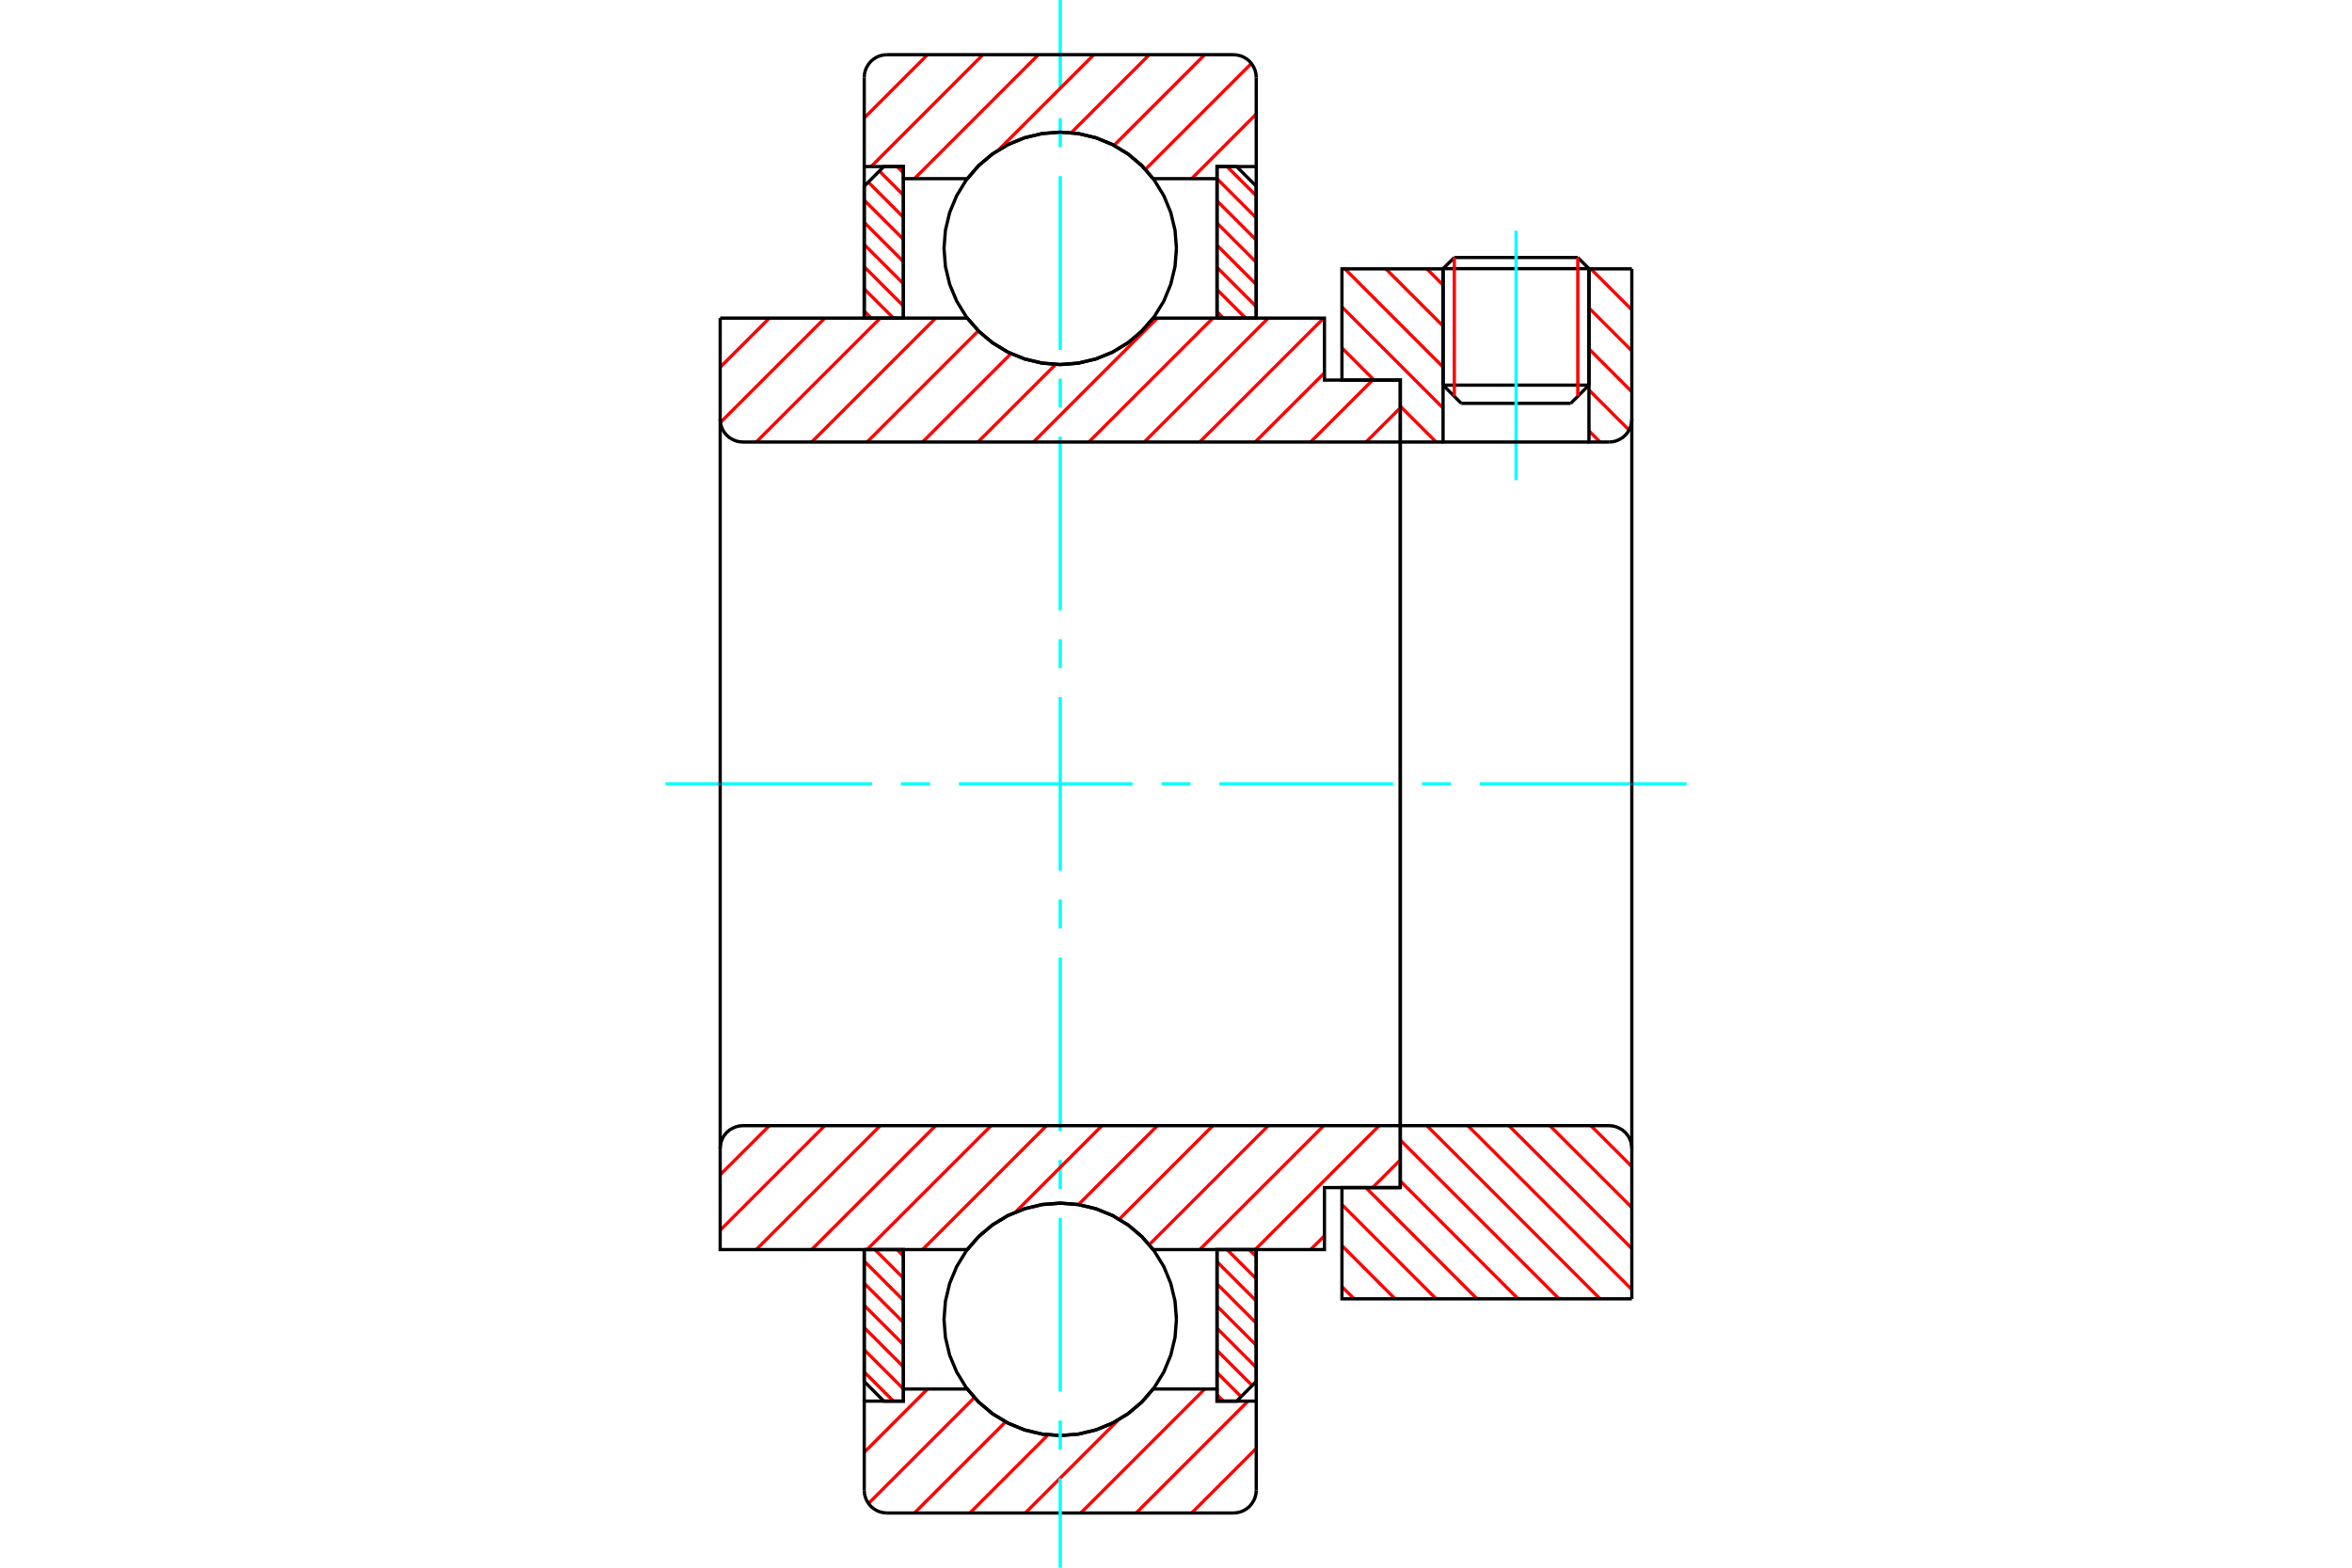 <?xml version="1.0" standalone="no"?>
<!DOCTYPE svg PUBLIC "-//W3C//DTD SVG 1.1//EN"
	"http://www.w3.org/Graphics/SVG/1.1/DTD/svg11.dtd">
<svg xmlns="http://www.w3.org/2000/svg" height="100%" width="100%" viewBox="0 0 36000 24000">
	<rect x="-1800" y="-1200" width="39600" height="26400" style="fill:#FFF"/>
	<g style="fill:none; fill-rule:evenodd" transform="matrix(1 0 0 1 0 0)">
		<g style="fill:none; stroke:#000; stroke-width:50; shape-rendering:geometricPrecision">
			<line x1="24321" y1="4113" x2="22088" y2="4113"/>
			<line x1="22260" y1="3942" x2="24150" y2="3942"/>
			<line x1="22088" y1="5896" x2="24321" y2="5896"/>
			<line x1="24042" y1="6175" x2="22367" y2="6175"/>
			<line x1="22260" y1="3942" x2="22088" y2="4113"/>
			<line x1="24321" y1="4113" x2="24150" y2="3942"/>
			<line x1="24042" y1="6175" x2="24321" y2="5896"/>
			<line x1="22088" y1="5896" x2="22367" y2="6175"/>
			<line x1="22088" y1="4113" x2="22088" y2="5896"/>
			<line x1="24321" y1="5896" x2="24321" y2="4113"/>
		</g>
		<g style="fill:none; stroke:#0FF; stroke-width:50; shape-rendering:geometricPrecision">
			<line x1="23205" y1="7351" x2="23205" y2="3533"/>
		</g>
		<g style="fill:none; stroke:#F00; stroke-width:50; shape-rendering:geometricPrecision">
			<line x1="24150" y1="3942" x2="24150" y2="6067"/>
			<line x1="22260" y1="6067" x2="22260" y2="3942"/>
			<line x1="13228" y1="21004" x2="13675" y2="21450"/>
			<line x1="13228" y1="20664" x2="13828" y2="21264"/>
			<line x1="13228" y1="20325" x2="13828" y2="20925"/>
			<line x1="13228" y1="19985" x2="13828" y2="20585"/>
			<line x1="13228" y1="19646" x2="13828" y2="20246"/>
			<line x1="13228" y1="19307" x2="13828" y2="19907"/>
			<line x1="13391" y1="19130" x2="13828" y2="19567"/>
			<line x1="13730" y1="19130" x2="13828" y2="19228"/>
		</g>
		<g style="fill:none; stroke:#000; stroke-width:50; shape-rendering:geometricPrecision">
			<polyline points="13228,19130 13228,21150 13528,21450 13828,21450 13828,19130 13228,19130"/>
		</g>
		<g style="fill:none; stroke:#0FF; stroke-width:50; shape-rendering:geometricPrecision">
			<line x1="10186" y1="12000" x2="13348" y2="12000"/>
			<line x1="13791" y1="12000" x2="14234" y2="12000"/>
			<line x1="14677" y1="12000" x2="17335" y2="12000"/>
			<line x1="17778" y1="12000" x2="18222" y2="12000"/>
			<line x1="18665" y1="12000" x2="21323" y2="12000"/>
			<line x1="21766" y1="12000" x2="22209" y2="12000"/>
			<line x1="22652" y1="12000" x2="25814" y2="12000"/>
		</g>
		<g style="fill:none; stroke:#F00; stroke-width:50; shape-rendering:geometricPrecision">
			<line x1="13228" y1="4762" x2="13335" y2="4870"/>
			<line x1="13228" y1="4423" x2="13675" y2="4870"/>
			<line x1="13228" y1="4084" x2="13828" y2="4684"/>
			<line x1="13228" y1="3744" x2="13828" y2="4344"/>
			<line x1="13228" y1="3405" x2="13828" y2="4005"/>
			<line x1="13228" y1="3065" x2="13828" y2="3665"/>
			<line x1="13290" y1="2788" x2="13828" y2="3326"/>
			<line x1="13459" y1="2618" x2="13828" y2="2987"/>
			<line x1="13730" y1="2550" x2="13828" y2="2647"/>
		</g>
		<g style="fill:none; stroke:#000; stroke-width:50; shape-rendering:geometricPrecision">
			<polyline points="13828,4870 13828,2550 13528,2550 13228,2850 13228,4870 13828,4870"/>
		</g>
		<g style="fill:none; stroke:#F00; stroke-width:50; shape-rendering:geometricPrecision">
			<line x1="19121" y1="19130" x2="19228" y2="19238"/>
			<line x1="18781" y1="19130" x2="19228" y2="19577"/>
			<line x1="18628" y1="19316" x2="19228" y2="19916"/>
			<line x1="18628" y1="19656" x2="19228" y2="20256"/>
			<line x1="18628" y1="19995" x2="19228" y2="20595"/>
			<line x1="18628" y1="20335" x2="19228" y2="20935"/>
			<line x1="18628" y1="20674" x2="19166" y2="21212"/>
			<line x1="18628" y1="21013" x2="18996" y2="21382"/>
			<line x1="18628" y1="21353" x2="18725" y2="21450"/>
		</g>
		<g style="fill:none; stroke:#000; stroke-width:50; shape-rendering:geometricPrecision">
			<polyline points="19228,19130 19228,21150 18928,21450 18628,21450 18628,19130 19228,19130"/>
		</g>
		<g style="fill:none; stroke:#F00; stroke-width:50; shape-rendering:geometricPrecision">
			<line x1="18781" y1="2550" x2="19228" y2="2996"/>
			<line x1="18628" y1="2736" x2="19228" y2="3336"/>
			<line x1="18628" y1="3075" x2="19228" y2="3675"/>
			<line x1="18628" y1="3415" x2="19228" y2="4015"/>
			<line x1="18628" y1="3754" x2="19228" y2="4354"/>
			<line x1="18628" y1="4093" x2="19228" y2="4693"/>
			<line x1="18628" y1="4433" x2="19065" y2="4870"/>
			<line x1="18628" y1="4772" x2="18725" y2="4870"/>
		</g>
		<g style="fill:none; stroke:#000; stroke-width:50; shape-rendering:geometricPrecision">
			<polyline points="18628,4870 18628,2550 18928,2550 19228,2850 19228,4870 18628,4870"/>
			<polyline points="18007,3802 17985,3524 17920,3253 17813,2995 17667,2757 17486,2544 17274,2363 17036,2217 16778,2110 16506,2045 16228,2023 15950,2045 15678,2110 15420,2217 15182,2363 14970,2544 14789,2757 14643,2995 14536,3253 14471,3524 14449,3802 14471,4081 14536,4352 14643,4610 14789,4848 14970,5060 15182,5242 15420,5387 15678,5494 15950,5559 16228,5581 16506,5559 16778,5494 17036,5387 17274,5242 17486,5060 17667,4848 17813,4610 17920,4352 17985,4081 18007,3802"/>
			<polyline points="18007,20198 17985,19919 17920,19648 17813,19390 17667,19152 17486,18940 17274,18758 17036,18613 16778,18506 16506,18441 16228,18419 15950,18441 15678,18506 15420,18613 15182,18758 14970,18940 14789,19152 14643,19390 14536,19648 14471,19919 14449,20198 14471,20476 14536,20747 14643,21005 14789,21243 14970,21456 15182,21637 15420,21783 15678,21890 15950,21955 16228,21977 16506,21955 16778,21890 17036,21783 17274,21637 17486,21456 17667,21243 17813,21005 17920,20747 17985,20476 18007,20198"/>
		</g>
		<g style="fill:none; stroke:#F00; stroke-width:50; shape-rendering:geometricPrecision">
			<line x1="24350" y1="17233" x2="24977" y2="17859"/>
			<line x1="23722" y1="17233" x2="24977" y2="18487"/>
			<line x1="23095" y1="17233" x2="24977" y2="19114"/>
			<line x1="22467" y1="17233" x2="24977" y2="19742"/>
			<line x1="21840" y1="17233" x2="24491" y2="19884"/>
			<line x1="21433" y1="17453" x2="23863" y2="19884"/>
			<line x1="21433" y1="18080" x2="23236" y2="19884"/>
			<line x1="20906" y1="18181" x2="22608" y2="19884"/>
			<line x1="20540" y1="18442" x2="21981" y2="19884"/>
			<line x1="20540" y1="19070" x2="21353" y2="19884"/>
			<line x1="20540" y1="19697" x2="20726" y2="19884"/>
		</g>
		<g style="fill:none; stroke:#000; stroke-width:50; shape-rendering:geometricPrecision">
			<line x1="24977" y1="12000" x2="24977" y2="19884"/>
			<polyline points="24977,17581 24972,17527 24960,17474 24939,17423 24910,17376 24875,17335 24833,17299 24786,17271 24736,17250 24682,17237 24628,17233 21433,17233 21433,12000"/>
			<polyline points="21433,17233 21433,18181 20540,18181 20540,19884 24977,19884"/>
		</g>
		<g style="fill:none; stroke:#F00; stroke-width:50; shape-rendering:geometricPrecision">
			<line x1="24350" y1="4116" x2="24977" y2="4743"/>
			<line x1="24321" y1="4715" x2="24977" y2="5371"/>
			<line x1="24321" y1="5342" x2="24977" y2="5998"/>
			<line x1="24321" y1="5970" x2="24935" y2="6584"/>
			<line x1="21840" y1="4116" x2="22088" y2="4365"/>
			<line x1="24321" y1="6597" x2="24491" y2="6767"/>
			<line x1="21212" y1="4116" x2="22088" y2="4992"/>
			<line x1="20585" y1="4116" x2="22088" y2="5620"/>
			<line x1="20540" y1="4699" x2="22088" y2="6247"/>
			<line x1="20540" y1="5326" x2="21032" y2="5819"/>
			<line x1="21433" y1="6219" x2="21981" y2="6767"/>
		</g>
		<g style="fill:none; stroke:#000; stroke-width:50; shape-rendering:geometricPrecision">
			<line x1="24977" y1="12000" x2="24977" y2="4116"/>
			<polyline points="24628,6767 24682,6763 24736,6750 24786,6729 24833,6701 24875,6665 24910,6624 24939,6577 24960,6526 24972,6473 24977,6419"/>
			<polyline points="24628,6767 24321,6767 24321,4116"/>
			<polyline points="24321,6767 22088,6767 22088,4116"/>
			<polyline points="22088,6767 21433,6767 21433,12000"/>
			<polyline points="21433,6767 21433,5819 20540,5819 20540,4116 22088,4116"/>
			<line x1="24321" y1="4116" x2="24977" y2="4116"/>
		</g>
		<g style="fill:none; stroke:#F00; stroke-width:50; shape-rendering:geometricPrecision">
			<line x1="19228" y1="22174" x2="18239" y2="23163"/>
			<line x1="19103" y1="21450" x2="17390" y2="23163"/>
			<line x1="18440" y1="21265" x2="16542" y2="23163"/>
			<line x1="17119" y1="21737" x2="15693" y2="23163"/>
			<line x1="16041" y1="21967" x2="14845" y2="23163"/>
			<line x1="15391" y1="21768" x2="13996" y2="23163"/>
			<line x1="14914" y1="21396" x2="13293" y2="23017"/>
			<line x1="14197" y1="21265" x2="13228" y2="22234"/>
		</g>
		<g style="fill:none; stroke:#000; stroke-width:50; shape-rendering:geometricPrecision">
			<polyline points="19228,19130 19228,21450 19228,22814"/>
			<polyline points="18879,23163 18934,23158 18987,23146 19037,23125 19084,23096 19126,23061 19161,23019 19190,22972 19211,22922 19224,22869 19228,22814"/>
			<line x1="18879" y1="23163" x2="13577" y2="23163"/>
			<polyline points="13228,22814 13232,22869 13245,22922 13266,22972 13295,23019 13330,23061 13372,23096 13418,23125 13469,23146 13522,23158 13577,23163"/>
			<polyline points="13228,22814 13228,21450 13828,21450 13828,21265 13828,19130"/>
			<polyline points="13828,21265 14805,21265 14986,21471 15197,21647 15432,21789 15687,21892 15954,21956 16228,21977 16502,21956 16769,21892 17024,21789 17259,21647 17470,21471 17651,21265 18628,21265 18628,19130"/>
			<polyline points="18628,21265 18628,21450 19228,21450"/>
			<line x1="13228" y1="21450" x2="13228" y2="19130"/>
		</g>
		<g style="fill:none; stroke:#0FF; stroke-width:50; shape-rendering:geometricPrecision">
			<line x1="16228" y1="24000" x2="16228" y2="22633"/>
			<line x1="16228" y1="22190" x2="16228" y2="21747"/>
			<line x1="16228" y1="21303" x2="16228" y2="18645"/>
			<line x1="16228" y1="18202" x2="16228" y2="17759"/>
			<line x1="16228" y1="17316" x2="16228" y2="14658"/>
			<line x1="16228" y1="14215" x2="16228" y2="13772"/>
			<line x1="16228" y1="13329" x2="16228" y2="10671"/>
			<line x1="16228" y1="10228" x2="16228" y2="9785"/>
			<line x1="16228" y1="9342" x2="16228" y2="6684"/>
			<line x1="16228" y1="6241" x2="16228" y2="5798"/>
			<line x1="16228" y1="5355" x2="16228" y2="2697"/>
			<line x1="16228" y1="2253" x2="16228" y2="1810"/>
			<line x1="16228" y1="1367" x2="16228" y2="0"/>
		</g>
		<g style="fill:none; stroke:#F00; stroke-width:50; shape-rendering:geometricPrecision">
			<line x1="19228" y1="1746" x2="18239" y2="2735"/>
			<line x1="19154" y1="971" x2="17532" y2="2593"/>
			<line x1="18440" y1="837" x2="17051" y2="2226"/>
			<line x1="17591" y1="837" x2="16396" y2="2032"/>
			<line x1="16743" y1="837" x2="15285" y2="2294"/>
			<line x1="15894" y1="837" x2="13996" y2="2735"/>
			<line x1="15045" y1="837" x2="13333" y2="2550"/>
			<line x1="14197" y1="837" x2="13228" y2="1806"/>
		</g>
		<g style="fill:none; stroke:#000; stroke-width:50; shape-rendering:geometricPrecision">
			<polyline points="13228,4870 13228,2550 13228,1186"/>
			<polyline points="13577,837 13522,842 13469,854 13418,875 13372,904 13330,939 13295,981 13266,1028 13245,1078 13232,1131 13228,1186"/>
			<line x1="13577" y1="837" x2="18879" y2="837"/>
			<polyline points="19228,1186 19224,1131 19211,1078 19190,1028 19161,981 19126,939 19084,904 19037,875 18987,854 18934,842 18879,837"/>
			<polyline points="19228,1186 19228,2550 18628,2550 18628,2735 18628,4870"/>
			<polyline points="18628,2735 17651,2735 17470,2529 17259,2353 17024,2211 16769,2108 16502,2044 16228,2023 15954,2044 15687,2108 15432,2211 15197,2353 14986,2529 14805,2735 13828,2735 13828,4870"/>
			<polyline points="13828,2735 13828,2550 13228,2550"/>
			<line x1="19228" y1="2550" x2="19228" y2="4870"/>
		</g>
		<g style="fill:none; stroke:#F00; stroke-width:50; shape-rendering:geometricPrecision">
			<line x1="21433" y1="17758" x2="21009" y2="18181"/>
			<line x1="20272" y1="18919" x2="20060" y2="19130"/>
			<line x1="21109" y1="17233" x2="19212" y2="19130"/>
			<line x1="20261" y1="17233" x2="18363" y2="19130"/>
			<line x1="19412" y1="17233" x2="17591" y2="19054"/>
			<line x1="18564" y1="17233" x2="17131" y2="18666"/>
			<line x1="17715" y1="17233" x2="16507" y2="18441"/>
			<line x1="16867" y1="17233" x2="15544" y2="18555"/>
			<line x1="16018" y1="17233" x2="14121" y2="19130"/>
			<line x1="15170" y1="17233" x2="13272" y2="19130"/>
			<line x1="14321" y1="17233" x2="12424" y2="19130"/>
			<line x1="13473" y1="17233" x2="11575" y2="19130"/>
			<line x1="12624" y1="17233" x2="11023" y2="18834"/>
			<line x1="11776" y1="17233" x2="11023" y2="17985"/>
		</g>
		<g style="fill:none; stroke:#000; stroke-width:50; shape-rendering:geometricPrecision">
			<line x1="21433" y1="12000" x2="21433" y2="18181"/>
			<polyline points="21433,17233 11372,17233 11318,17237 11264,17250 11214,17271 11167,17299 11125,17335 11090,17376 11061,17423 11040,17474 11028,17527 11023,17581 11023,19130 11623,19130 14805,19130"/>
			<polyline points="17651,19130 17470,18924 17259,18748 17024,18606 16769,18503 16502,18440 16228,18419 15954,18440 15687,18503 15432,18606 15197,18748 14986,18924 14805,19130"/>
			<polyline points="17651,19130 20272,19130 20272,18181 21433,18181"/>
			<line x1="11023" y1="12000" x2="11023" y2="17581"/>
		</g>
		<g style="fill:none; stroke:#F00; stroke-width:50; shape-rendering:geometricPrecision">
			<line x1="21433" y1="6244" x2="20909" y2="6767"/>
			<line x1="21009" y1="5819" x2="20060" y2="6767"/>
			<line x1="20272" y1="5708" x2="19212" y2="6767"/>
			<line x1="20261" y1="4870" x2="18363" y2="6767"/>
			<line x1="19412" y1="4870" x2="17515" y2="6767"/>
			<line x1="18564" y1="4870" x2="16666" y2="6767"/>
			<line x1="17715" y1="4870" x2="15818" y2="6767"/>
			<line x1="16157" y1="5580" x2="14969" y2="6767"/>
			<line x1="15475" y1="5413" x2="14121" y2="6767"/>
			<line x1="14975" y1="5064" x2="13272" y2="6767"/>
			<line x1="14321" y1="4870" x2="12424" y2="6767"/>
			<line x1="13473" y1="4870" x2="11575" y2="6767"/>
			<line x1="12624" y1="4870" x2="11027" y2="6467"/>
			<line x1="11776" y1="4870" x2="11023" y2="5622"/>
		</g>
		<g style="fill:none; stroke:#000; stroke-width:50; shape-rendering:geometricPrecision">
			<line x1="11023" y1="12000" x2="11023" y2="4870"/>
			<polyline points="11023,6419 11028,6473 11040,6526 11061,6577 11090,6624 11125,6665 11167,6701 11214,6729 11264,6750 11318,6763 11372,6767 21433,6767 21433,5819 20272,5819 20272,4870 17651,4870"/>
			<polyline points="14805,4870 14986,5076 15197,5252 15432,5394 15687,5497 15954,5560 16228,5581 16502,5560 16769,5497 17024,5394 17259,5252 17470,5076 17651,4870"/>
			<polyline points="14805,4870 11623,4870 11023,4870"/>
			<line x1="21433" y1="12000" x2="21433" y2="6767"/>
		</g>
	</g>
</svg>
